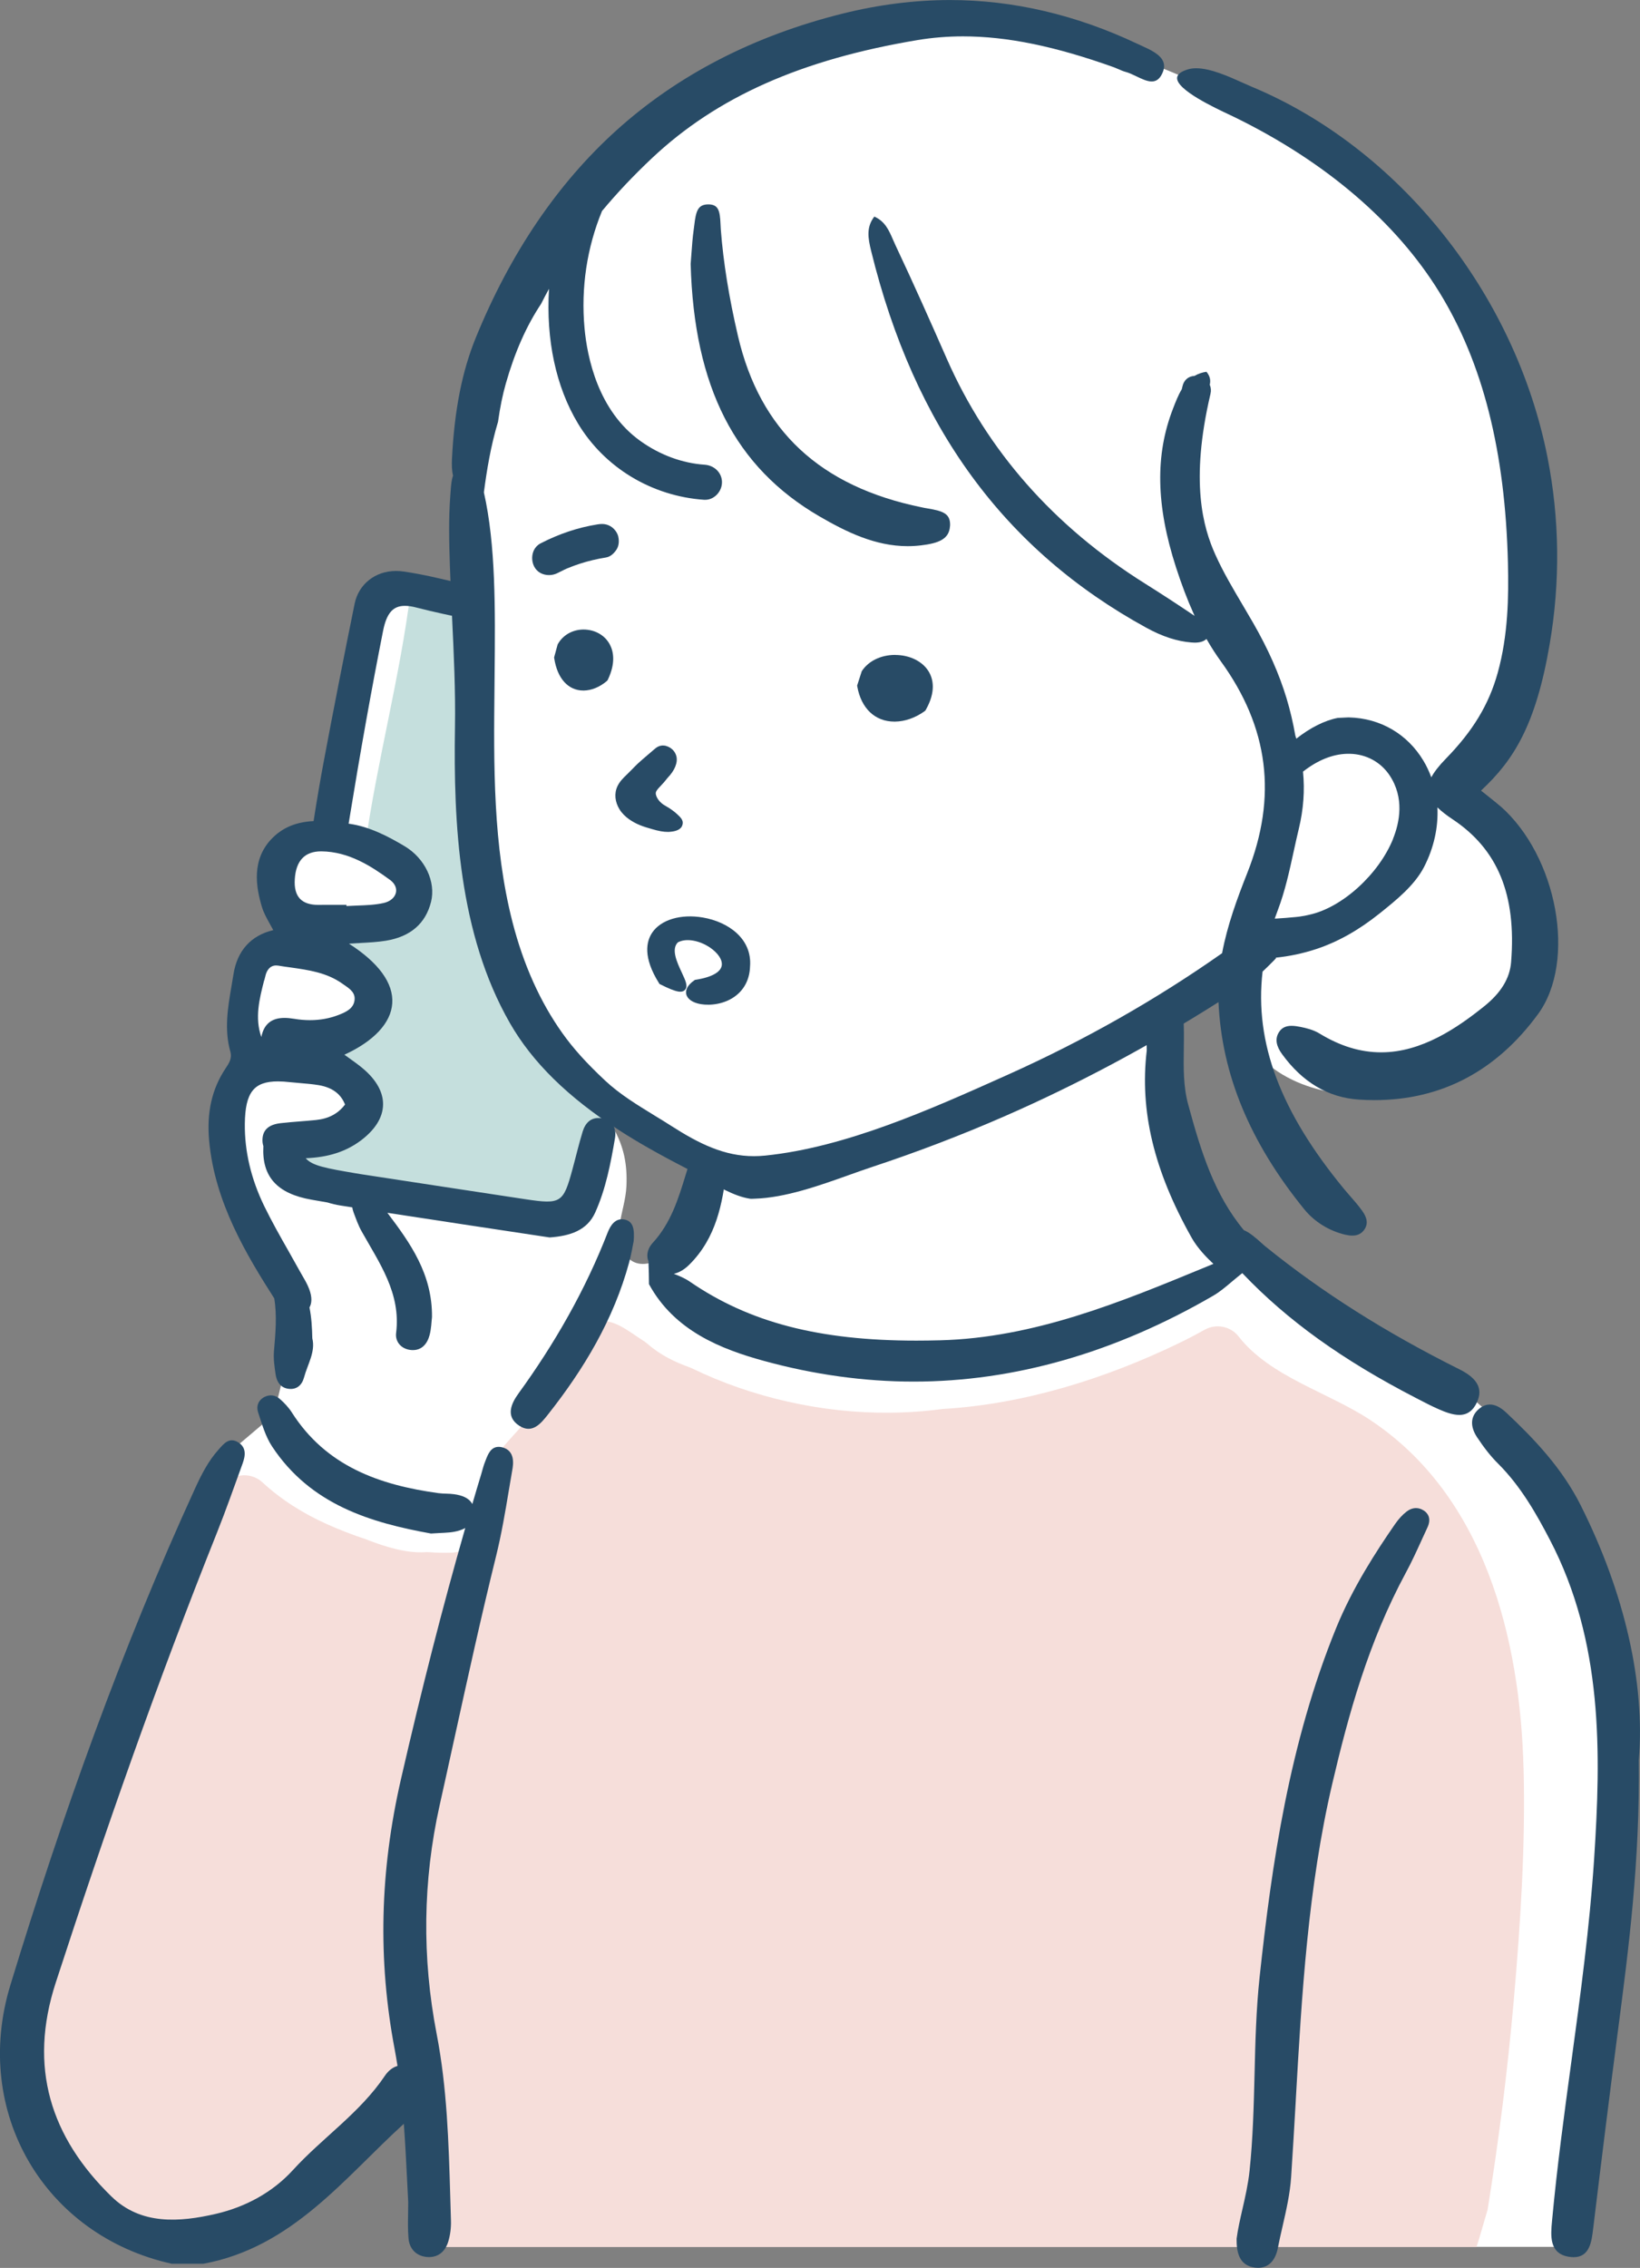 <?xml version="1.0" encoding="UTF-8"?>
<svg id="_レイヤー_2" data-name="レイヤー 2" xmlns="http://www.w3.org/2000/svg" viewBox="0 0 306.25 423.34">
  <rect x="0" y="0" width="306.25" height="423.34" fill="#808080" stroke="none"/>
  <defs>
    <style>
      .cls-1 {
        fill: #fff;
      }

      .cls-2 {
        fill: #284b66;
      }

      .cls-3 {
        fill: #f6deda;
      }

      .cls-4 {
        fill: #c5dfdd;
      }
    </style>
  </defs>
  <g id="_病院に電話をする女性" data-name="病院に電話をする女性">
    <g id="_若い女性" data-name="若い女性">
      <path id="_白" data-name="白" class="cls-1" d="M298.43,298.34c-4.18-10.74-11.53-24.65-16.1-29.62-4.57-4.97-6.56-8.95-18.29-13.32-11.73-4.37-33.1-21.87-33.1-21.87,0,0-6.26-3.75-11.13-18.48-4.87-14.72-3.08-26.26-3.08-26.26l12.92-6.36s.15,1.91.77,4.35c.13,1.43.43,2.84.9,4.16,3.79,10.51,16.17,14.39,26.39,13.19,6.59-.77,12.99-3.44,18.09-7.66,2.32-1.11,4.24-2.37,5.53-3.71,5.17-5.37,6.1-8.35,5.44-16.9-.02-.27-.05-.55-.07-.83.41-6.16-.98-12.43-4.31-17.64-1.57-2.46-3.62-4.53-5.47-6.78-1.47-1.79-3.41-4.38-2.94-6.88.08-.44.24-.86.45-1.27,3.66-3.04,8.72-7.62,9.88-17.9,1.59-14.12,4.97-24.85,1.59-37.77-3.38-12.92-3.78-21.47-9.74-28.83-5.96-7.36-27.44-30.82-32.61-33.8-4.74-2.74-27.89-11.83-33.06-14.23-.28-1.11-1.04-2.11-2.38-2.62-19.87-7.49-42.64-6.9-62.29,1.06-8.41,3.41-17.35,8.42-24.62,14.91h0s0,0,0,0c-3.06,2.73-5.83,5.73-8.14,8.98-6.56,7.48-15.04,17.82-17.26,23.54-3.75,9.68-7.55,11.91-7.64,22.05-.09,10.14,1.1,21.67.9,26.44-.2,4.77-.9,8.09-.9,8.09,0,0-15.4-2.01-16.19-1.87-.8.14-2.41,1.14-3.19,4.72s-6.52,40.51-6.52,40.51c0,0-5.6-2.14-8.18,2.24-2.58,4.37-3.51,5.17-1.66,9.34,1.86,4.18,2.72,4.77,0,7.95-2.72,3.18-5.5.6-6.69,5.96-1.19,5.37-2.19,8.43-1.19,12.37.99,3.94.58,3.94-.41,7.71-.98,3.78-3.57,1.59-2.38,9.74,1.19,8.15.99,9.23,4.57,16.54,3.58,7.32,8.9,13.99,8.73,18.01-.18,4.02-3.95,18.5-3.95,18.5l-9.65,8.19s-27.13,71.57-29.12,77.94c-1.99,6.36-8.9,19.29-8.23,32.01.67,12.72-4.4,11.17,4.2,21.49,8.6,10.32,10.61,12.25,21.12,13.3,10.51,1.06,17.1.99,26.64-6.76,9.54-7.75,22.87-20.2,22.87-20.2l.29,29.35h213.63s8.35-70.38,9.34-81.32c.99-10.93.4-29.03-3.78-39.76ZM122.16,235.51c-4.92,1.86-7.05-2.73-6.45-6.86.35-2.46,1.16-4.76,1.27-7.26.18-3.99-.46-7.31-2.43-10.81-.06-.1-.1-.2-.14-.3-.82-1.18-.46-3.4,1.27-2.6,4.14,1.91,8.31,4.18,11.99,6.9,2.27,1.68,3.68,4.15,3.62,7.01-.1,4.83-4.48,12.15-9.14,13.9Z"/>
      <g id="_塗り" data-name="塗り">
        <path class="cls-3" d="M284.5,330.1c-.62-24.27-7.25-50.98-28.79-65.14-7.76-5.1-18.56-7.97-24.42-15.49-1.52-1.95-4.25-2.44-6.4-1.22-1.6.9-3.23,1.75-4.89,2.55-13.52,6.51-28.7,11.31-43.86,12.2-.09,0-.18.01-.28.03-12.72,1.69-25.83.18-37.93-4-2.95-1.02-5.84-2.22-8.65-3.58-.14-.07-.28-.13-.42-.18-2.86-1.03-5.56-2.33-7.93-4.41-.18-.16-.38-.31-.59-.45-.4-.26-.81-.52-1.2-.79-2.86-1.93-5.88-4.24-9.4-2.34-2.56,1.38-3.73,4.29-4.56,6.91-1.86,5.84-5.77,9.77-9.78,14.26-.47.52-.94,1.05-1.39,1.59-.56.66-.96,1.45-1.12,2.31-.2,1.06-.37,2.12-.54,3.18-1.18,4.16-2.35,8.32-3.53,12.47-.18.09-.36.16-.55.22-.56.18-1.06.5-1.53.85-.61.45-1.39.73-2.38.76-1.42.05-2.85.02-4.27-.09-.23-.02-.47-.01-.7,0-3.55.24-7.64-1.08-10.78-2.3-.07-.03-.14-.06-.21-.09-2.53-.82-5-1.79-7.39-2.86-4.43-1.99-8.53-4.57-12.01-7.79-2.3-2.13-6.01-1.6-7.63,1.08-2.33,3.86-4.11,8.05-5.8,12.29-3.08,7.73-6.12,15.48-9.14,23.24-6.07,15.57-12.13,31.19-17.4,47.05-4.63,13.94-7.89,29.68-.71,43.36,6.06,11.53,18.73,18.74,31.63,14.36,5.48-1.86,9.92-5.03,13.97-8.72,3.81-3.04,7.5-6.21,11.07-9.52,2.95-2.73,5.81-5.56,8.58-8.47,3.41.51,6.54,5.81,6.54,8.82-.01,6.42-.27,12.84-.5,19.26h196.11c.57-1.74,1.29-4.36,2.07-6.96,2.09-12.94,3.73-25.95,4.88-39.01,1.26-14.39,2.21-28.94,1.84-43.39Z"/>
        <path class="cls-4" d="M114.49,207.28l-1.56-1.91s-6.9-7.75-13.55-13.73c-6.65-5.98-4.17-11.27-6.47-17.71-2.3-6.44-3.68-25.54-4.74-33.13-1.06-7.59,0-28.41,0-28.41,0,0-6.59-1.23-11.5-1.87-1.99,15.92-6.24,31.45-8.48,47.33,2.65,1.14,4.84,1.67,7.69,2.74,3.68,1.38,2.99,3.22,2.76,7.89-.23,4.67-5.75,3.61-10.81,4.07-5.06.46-4.83.46-5.98,2.76-1.15,2.3,3.45,4.6,5.52,6.9,2.07,2.3,1.84,2.53,1.4,5.03s-4.63,3.94-7.16,5.09c-2.53,1.15-1.38,3.22.69,5.98,2.07,2.76,4.83,4.83,5.52,8.97.69,4.14-8.51,5.06-11.87,5.81-3.36.75-3.54,4.77-3.54,4.77,0,0,41.41,8.51,45.32,9.74,3.91,1.23,5.98-.54,9.14-1.14,3.16-.6,3.05-5.38,3.05-5.38l4.56-13.8Z"/>
      </g>
      <g id="_アウトライン" data-name="アウトライン">
        <g>
          <path class="cls-2" d="M51.21,242.34c.54,3.26.23,6.56-.05,9.87-.12,1.44.1,2.93.31,4.37.21,1.37.92,2.49,2.44,2.67,1.54.18,2.49-.74,2.86-2.11.67-2.49,2.18-4.81,1.55-7.32-.04-2-.16-3.93-.53-5.76.42-.75.54-1.83-.04-3.4-.32-.87-.79-1.68-1.25-2.47-.16-.28-.32-.56-.48-.84-.71-1.29-1.44-2.57-2.16-3.85-1.55-2.72-3.14-5.54-4.53-8.39-2.45-5.05-3.67-10.21-3.61-15.35.07-5.84,1.68-7.9,6.17-7.9.7,0,1.46.05,2.33.15.65.07,1.31.13,1.97.18,1.1.09,2.23.19,3.32.37,2.52.43,4.13,1.61,4.92,3.62-1.31,1.72-3.05,2.64-5.44,2.89-1,.1-2.01.18-3.01.26-1.16.09-2.35.19-3.52.32-2.19.24-3.31,1.18-3.44,2.87-.04.52.02.99.16,1.42-.31,5.69,2.55,8.87,8.98,10,1,.17,1.99.35,2.99.52.8.25,1.62.44,2.44.57.73.11,1.46.22,2.19.34.05.32.14.65.26.98.45,1.19.87,2.4,1.49,3.5,3.32,5.93,7.37,11.56,6.44,18.98-.21,1.67,1.02,3.06,2.89,3.18,1.88.12,2.92-1.15,3.36-2.79.33-1.21.34-2.5.45-3.36.08-8.06-4.07-13.83-8.33-19.47,5.16.79,10.31,1.58,15.47,2.36,5.07.77,10.15,1.54,14.83,2.24,3.88-.28,7.01-1.33,8.51-4.66,1.98-4.4,2.88-9.13,3.69-13.85.31-1.79-.4-3.41-2.54-3.74-1.9-.29-2.99.85-3.49,2.47-.72,2.35-1.28,4.75-1.93,7.13-1.68,6.19-2.14,6.51-8.74,5.52-10.31-1.55-20.61-3.14-30.92-4.71l-.84-.14c-5.38-.92-8.09-1.38-9.29-2.81,4.2-.16,7.49-1.22,10.28-3.3,2.66-1.99,4.1-4.28,4.16-6.63.07-2.33-1.23-4.68-3.73-6.79-.81-.69-1.67-1.3-2.58-1.95-.3-.21-.6-.43-.91-.65,5.53-2.54,8.7-5.94,8.94-9.6.25-3.75-2.55-7.59-8.09-11.13.71-.05,1.38-.08,2.02-.12,1.8-.1,3.36-.18,4.88-.43,4.58-.75,7.41-3.19,8.43-7.25.94-3.76-1.14-8.14-4.94-10.4-2.97-1.77-6.52-3.65-10.33-4.18-.04,0-.08-.01-.12-.02,2.22-13.6,4.27-25.07,6.43-35.96.66-3.34,1.85-4.7,4.08-4.7.63,0,1.34.1,2.16.32,3.34.86,6.73,1.57,9.92,2.22l.46.09s-.39-1.31-.51-1.74c-.47-1.57-.95-3.19-1.28-4.81l-.04-.18-.18-.04c-3.82-.94-7.27-1.76-10.79-2.27-.47-.07-.94-.1-1.4-.1-3.88,0-6.98,2.46-7.73,6.13-2.01,9.87-3.95,19.77-5.76,29.41-.63,3.37-1.25,6.97-1.9,11.15-3.17.16-5.6,1.13-7.58,3.05-4.14,4.03-3.16,9.35-2.06,13.01.32,1.05.86,2.03,1.44,3.07.22.39.44.8.67,1.22-4.19,1-6.76,3.87-7.44,8.3-.11.72-.23,1.44-.36,2.16-.68,3.97-1.38,8.08-.22,12.2.36,1.28-.22,2.15-.89,3.16-2.55,3.82-3.55,8.24-3.06,13.53,1.05,11.48,7,21.32,12.14,29.37ZM55.05,164.09c.22-3.43,1.87-5.17,4.9-5.17h.09c5.12.06,9.28,2.77,12.78,5.32.89.65,1.3,1.51,1.12,2.36-.2.94-1.08,1.69-2.3,1.96-1.61.36-3.32.42-4.98.48-.64.02-1.31.05-1.96.09v-.23s-2.83,0-3.33,0c-.62,0-1.23,0-1.85.01h-.15c-1.51,0-2.64-.39-3.36-1.15-.75-.8-1.07-2.02-.96-3.65ZM49.35,183.01l.25-.98c.14-.54.6-1.81,1.96-1.81.13,0,.26.01.4.03.76.13,1.53.24,2.3.34,3.31.47,6.74.95,9.63,3l.36.25c1.11.76,2.16,1.48,1.95,2.92-.22,1.5-1.52,2.13-2.96,2.69-1.66.65-3.46.98-5.35.98-.95,0-1.94-.08-2.94-.25-.68-.11-1.27-.17-1.82-.17-2.44,0-3.86,1.17-4.33,3.57-1.26-3.61-.35-7.16.53-10.59Z"/>
          <path class="cls-2" d="M116.74,227.67c-1.8-.43-2.74,1.06-3.26,2.39-4.19,10.78-9.87,20.69-16.64,30.03-1.3,1.79-2.57,4.3.13,6.05,2.39,1.55,3.99-.36,5.32-2.05,6.77-8.56,12.3-17.79,15.19-28.43.43-1.58.69-3.21.85-3.99.18-2.25-.1-3.64-1.6-4Z"/>
          <path class="cls-2" d="M93.71,270.15c-.21-.05-.41-.07-.59-.07-1.47,0-2.01,1.4-2.44,2.53l-.12.31c-.21.52-.36,1.07-.52,1.63-.06.22-.13.45-.19.67-.56,1.83-1.11,3.68-1.65,5.54-.62-1.16-1.95-1.64-3.39-1.84-.97-.14-1.97-.07-2.94-.2-11.04-1.52-20.99-5.03-27.38-15.07-.61-.95-1.42-1.81-2.28-2.55-.77-.67-1.8-.83-2.77-.36-1.21.59-1.62,1.76-1.24,2.9.72,2.17,1.36,4.47,2.59,6.34,7.22,10.97,18.57,14.27,29.69,16.28,2.06-.14,3.22-.12,4.34-.33.75-.14,1.46-.36,2.06-.7-4.18,14.54-8.12,29.96-12,46.86-3.96,17.26-4.34,33.76-1.18,50.45.19,1.03.37,2.06.53,3.1-.95.27-1.76.95-2.37,1.86-4.65,6.91-11.62,11.52-17.15,17.57-3.82,4.19-8.88,6.9-14.37,8.18-6.83,1.58-14.03,2.12-19.52-3.23-11.39-11.09-15.55-24.13-10.41-39.93,9.21-28.29,19.05-56.33,30.09-83.95,1.71-4.27,3.22-8.62,4.8-12.94.53-1.46.75-2.99-.81-3.96-1.72-1.07-2.75.32-3.71,1.39-1.88,2.1-3.15,4.59-4.32,7.14-13.78,30.07-24.87,61.16-34.52,92.77-7.23,23.68,6.31,46.75,30.14,52.03h5.9c16.6-3.06,26.36-16.07,37.43-26.13.27,3.64.45,7.27.63,10.85.06,1.27.12,2.53.19,3.78,0,.67-.01,1.34-.02,2.03-.03,1.54-.06,3.12.07,4.68.15,1.94,1.36,3.25,3.22,3.5.21.03.43.04.63.04,1.75,0,3.02-1.04,3.59-2.93.36-1.21.53-2.55.49-3.87-.05-1.49-.09-2.98-.13-4.47-.29-9.99-.59-20.32-2.54-30.38-2.76-14.26-2.58-28.61.55-42.65.92-4.11,1.82-8.22,2.72-12.33l.02-.08c2.47-11.24,5.02-22.87,7.83-34.23.98-3.98,1.68-8.09,2.34-12.07.22-1.31.44-2.62.67-3.93.16-.9.64-3.64-1.96-4.23Z"/>
          <path class="cls-2" d="M295.22,281.07c-3.54-7.07-8.78-12.52-13.92-17.36-1.1-1.03-2.1-1.53-3.08-1.53-.73,0-1.43.29-2.09.86-1.55,1.35-1.65,3.22-.29,5.27,1.37,2.06,2.61,3.61,3.91,4.9,4.31,4.29,7.25,9.58,9.66,14.2,9.99,19.11,9.56,39.94,8.27,59.64-.83,12.64-2.56,25.4-4.24,37.73-1.32,9.69-2.68,19.71-3.6,29.62l-.02.21c-.25,2.69-.56,6.04,3.12,6.65.32.05.63.08.92.08,3.01,0,3.36-2.94,3.64-5.31l.05-.4c1.59-13.17,3.06-24.9,4.49-35.87l.09-.68c2.02-15.49,4.11-31.5,3.9-50.52,1.2-14.33-2.64-31.19-10.81-47.48Z"/>
          <path class="cls-2" d="M265.92,282c-.47-.32-.97-.49-1.49-.49-.61,0-1.22.23-1.78.66-.77.6-1.49,1.39-2.15,2.34-3.5,5.06-7.91,11.83-11,19.41-8.72,21.4-12.02,43.99-14.29,65.2-.64,6.02-.8,12.16-.94,18.15-.15,5.89-.3,11.99-.93,17.95-.26,2.45-.8,4.84-1.33,7.15-.43,1.9-.85,3.7-1.09,5.52-.02,2.32.35,5.02,3.47,5.4.19.02.37.03.55.03,1.92,0,3.23-1.32,3.69-3.72.26-1.36.58-2.73.89-4.09.67-2.94,1.37-5.98,1.58-9.09.32-4.77.6-9.63.87-14.33v-.1c1.11-19.45,2.26-39.57,6.83-59.09,2.99-12.77,6.72-26.36,13.71-39.3,1.07-1.97,2.02-4.05,2.94-6.07.36-.8.73-1.59,1.1-2.39.79-1.69.09-2.65-.63-3.15Z"/>
          <path class="cls-2" d="M272.5,255.59c-13.79-6.88-25.62-14.37-36.16-22.89-.26-.21-.55-.47-.87-.76-.92-.82-2.11-1.88-3.2-2.31-5.51-6.66-7.98-14.58-10.39-23.45-.93-3.41-.87-6.95-.82-10.37.04-2.69.08-5.48-.36-8.17-.02-.13-.04-.27-.05-.41-1.95,1.69-4.17,3.01-6.59,3.92,0,.81.02,1.61.04,2.42.02.84.04,1.68.04,2.53-1.33,11.29,1.33,22.4,8.38,34.94,1.13,2,2.83,3.73,4.07,4.88l-1.82.75c-15.59,6.43-31.7,13.07-49.25,13.52-1.53.04-3.01.06-4.42.06-18.15,0-31.18-3.39-42.27-11-.91-.63-1.96-1.07-3-1.47.98-.22,1.96-.79,2.87-1.69,5.07-5.01,6.23-11.48,6.97-17.7-2-.47-3.81-1.4-5.34-2.76-.31-.17-.63-.36-.96-.57l-.02.08c-.11.38-.21.74-.33,1.08-.35,1.05-.68,2.12-1,3.16-1.35,4.4-2.75,8.95-6.13,12.62-.74.81-1.09,1.76-.99,2.69.03.29.11.57.23.84-.01,0-.02-.02-.04-.03.06,1.51.1,2.89.1,4.21,4.74,8.73,13.52,12.15,21.48,14.33,9.33,2.56,18.72,3.86,27.94,3.86h0c18.78,0,37.6-5.39,55.94-16.03,1.21-.7,2.31-1.63,3.48-2.62.59-.49,1.19-1,1.85-1.52l.11-.08.09.1c8.33,8.74,18.58,16.1,32.26,23.17l.52.27c1.23.64,2.5,1.3,3.79,1.86,1.2.53,2.6,1.07,3.85,1.07,1.5,0,2.59-.79,3.32-2.4,1.12-2.49.08-4.43-3.28-6.11Z"/>
        </g>
        <g>
          <path class="cls-2" d="M119.43,154c.77.32,1.55.54,2.31.76,0,0,.64.18.84.23.29.07.57.13.83.18.46.08.88.12,1.28.12.14,0,.29,0,.43-.02,2.15-.16,2.41-1.19,2.37-1.8-.07-.56-.48-.98-.94-1.39l-.08-.08c-.39-.37-.83-.7-1.17-.93-.27-.19-.55-.36-.83-.52-.3-.17-.63-.37-.89-.59-.44-.36-.77-.79-.97-1.25-.13-.31-.18-.56-.14-.77.08-.38.49-.81.85-1.18.47-.48.93-1.02,1.33-1.54,1.35-1.39,1.95-2.87,1.66-4.05-.23-.93-.96-1.66-1.97-1.94-.06-.02-.12-.03-.18-.04-.13-.02-.26-.03-.37-.03-.79,0-1.3.44-1.67.76l-1.67,1.43c-.47.4-.94.81-1.39,1.23-.37.35-.72.71-1.09,1.09-.28.29-.56.57-.92.92-.65.62-1.32,1.27-1.75,2.18-.63,1.34-.48,2.91.4,4.33.93,1.49,2.54,2.4,3.73,2.9Z"/>
          <path class="cls-2" d="M108.91,117.51h0c-2.01.03-3.78,1.03-4.72,2.69l-.06.11-.66,2.42.03.18c.58,3.75,2.61,5.99,5.44,5.99h.07c1.43-.02,2.95-.63,4.27-1.74l.17-.17.07-.14c1.47-3.09,1.03-5.22.4-6.46-.9-1.78-2.78-2.88-5-2.88Z"/>
          <path class="cls-2" d="M167.17,122.25h-.12c-2.57.03-4.83,1.13-6.05,2.93l-.08.12-.86,2.67.03.2c.74,4.09,3.33,6.53,6.94,6.53h.1c1.84-.02,3.78-.7,5.47-1.9l.21-.18.09-.15c1.91-3.39,1.35-5.73.54-7.09-1.14-1.92-3.55-3.12-6.28-3.12Z"/>
          <path class="cls-2" d="M129.92,182.89l-.14.02-.12.08c-1.49,1.04-1.64,1.98-1.51,2.59.21.92,1.2,1.6,2.72,1.86t0,0c1.76.3,4.58.04,6.7-1.7,1.56-1.28,2.42-3.13,2.49-5.31.43-5.22-4.11-8.36-8.8-9.16-4.13-.71-7.86.41-9.48,2.84-1.09,1.63-1.75,4.59,1.28,9.41l.09.15.16.08c1.57.79,2.62,1.21,3.32,1.33.62.11,1.07-.02,1.34-.37.51-.67.05-1.65-.64-3.13-.91-1.95-2.04-4.38-.75-5.67.77-.41,1.75-.52,2.85-.33,2.72.46,5.38,2.64,5.37,4.39,0,1.39-1.74,2.43-4.89,2.92Z"/>
          <path class="cls-2" d="M115.12,102.6c.43-.66.54-1.53.33-2.46-.17-.73-.76-1.51-1.47-1.92-.47-.27-.98-.41-1.56-.41-.28,0-.57.03-.87.08-3.59.57-7.16,1.76-10.61,3.54-.67.35-1.17.95-1.41,1.71-.27.86-.18,1.86.24,2.65.52.98,1.54,1.56,2.74,1.56.57,0,1.13-.13,1.63-.39.39-.2.79-.4,1.19-.59l.56-.26c.99-.4,1.71-.67,2.38-.88,1.57-.51,3.22-.9,4.91-1.17,1-.16,1.69-1.08,1.94-1.46Z"/>
          <path class="cls-2" d="M280.14,150.47c-.61-.53-1.24-1.03-2.03-1.66-.42-.33-.89-.7-1.41-1.12l-.13-.11.12-.12c5.91-5.54,10.1-12.02,12.69-27.2,2-11.68,1.86-23.43-.41-34.92-6.03-30.53-27.71-57.68-55.22-69.15-.52-.22-1.1-.48-1.73-.76-2.52-1.14-5.97-2.69-8.65-2.69-.57,0-1.08.07-1.54.21-1.3.4-1.98.92-2.02,1.56-.16,2.26,7.14,5.67,9.89,6.96.38.18.7.33.92.44,16.91,8.28,30.11,19.57,38.16,32.64,8.12,13.18,12.31,29.73,12.81,50.6.15,6.18.04,13.44-1.91,20.44-1.64,5.91-4.63,10.86-9.69,16.04-1.28,1.31-2.17,2.45-2.71,3.47-.4-1.07-.88-2.12-1.48-3.11-2.99-4.98-8.04-7.92-13.85-8.07h-.25s-1.89.09-1.89.09c-2.45.47-5.17,1.85-7.74,3.88-.06-.19-.12-.38-.18-.57-.42-2.4-.97-4.74-1.64-6.96-1.38-4.56-3.41-9.15-6.22-14.05-.63-1.1-1.28-2.19-1.92-3.28-1.81-3.06-3.69-6.22-5.17-9.52-2.24-4.99-4.76-13.54-.9-29.98.14-.59.1-1.14-.11-1.65l-.02-.04v-.04c.21-.89,0-1.65-.62-2.4-.81.12-1.53.36-2.19.75l-.03.02h-.03c-1.14.07-1.95.77-2.22,1.92l-.07.29-.07.28c-.66,1.1-1.15,2.36-1.63,3.61-3.36,8.64-3.19,18.05.55,29.62,1.04,3.21,2.11,6.03,3.27,8.61l.21.47-.43-.29c-2.88-1.94-5.78-3.83-8.87-5.77-16.99-10.66-29.42-24.76-36.96-41.9-2.97-6.75-6.18-13.99-9.59-21.21-.16-.33-.31-.68-.46-1.03-.77-1.77-1.49-3.45-3.5-4.34-1.53,1.98-1.19,4-.59,6.44,8.05,32.79,24.86,55.79,51.4,70.32,2.99,1.64,5.74,2.53,8.4,2.74.2.02.41.03.61.03.92,0,1.6-.19,2.07-.58l.13-.11.09.15c.82,1.42,1.68,2.76,2.57,3.99,8.98,12.37,10.61,25.3,4.97,39.53-1.89,4.77-3.73,9.76-4.71,14.99-12.34,8.68-25.76,16.29-39.96,22.66l-.51.23c-13.97,6.26-29.8,13.35-44.84,14.89-.71.07-1.41.11-2.1.11-5.52,0-10.2-2.28-15.53-5.7-1-.64-2.04-1.28-3.05-1.89l-.06-.04c-3.17-1.94-6.46-3.95-9.15-6.47-3.49-3.26-5.96-6-8.02-8.9-4.12-5.79-7.24-12.74-9.28-20.66-3.68-14.32-3.52-29.38-3.37-43.96l.02-2.27c.12-12.39.22-24.19-2-34.02.53-4.07,1.28-8.68,2.64-13.17.38-2.71.86-5.06,1.47-7.19,1.67-5.84,3.83-10.71,6.58-14.84.47-.94.96-1.87,1.47-2.8-.58,9.49,1.28,18.27,5.39,25.11,4.96,8.26,13.78,13.6,23.6,14.28.06,0,.17,0,.19,0,1.66,0,3.12-1.53,3.12-3.28s-1.4-3.15-3.25-3.27c-4.17-.29-8.31-1.81-11.96-4.41-7.94-5.65-9.96-15.64-10.46-21.1-.68-7.53.45-15.01,3.27-21.85,2.79-3.35,5.88-6.62,9.3-9.84,12.14-11.44,27.92-18.45,49.64-22.07,2.73-.45,5.57-.69,8.46-.69,8.23,0,17.2,1.84,28.24,5.79.29.11.58.23.86.36.41.18.83.37,1.26.48.65.17,1.35.51,2.02.83.98.47,1.99.96,2.86.96.8,0,1.4-.4,1.86-1.27.46-.86.58-1.61.34-2.31-.49-1.47-2.5-2.37-4.11-3.1-.26-.12-.5-.23-.74-.34-11.47-5.43-23.24-8.18-35.01-8.18-6.55,0-13.28.85-20,2.52-16.61,4.13-30.85,11.47-42.32,21.83-10.95,9.89-19.77,22.88-26.21,38.63-2.58,6.3-4,13.48-4.47,22.6-.06,1.23-.03,2.28.2,3.19-.3.87-.36,1.68-.46,3.01l-.04.55c-.35,4.5-.23,9.03-.09,13.28.1,3,.25,6.03.38,8.96l.03.72c.32,6.67.65,13.57.54,20.44-.29,17.96.69,38.56,10.26,55.24,4.2,7.33,10.86,13.86,20.36,19.98,3.47,2.24,7.43,4.49,12.46,7.08.99.51,2.04,1.12,3.14,1.77,2.77,1.62,5.9,3.46,8.68,3.92l.18.03c.1.02.21.02.31.02.04,0,.56-.02.56-.02,5.72-.17,12.06-2.43,17.66-4.43,1.58-.56,3.08-1.1,4.54-1.58,8.21-2.72,16.4-5.85,24.35-9.32,13.6-5.93,27.05-13.11,40.08-21.36.6,13.47,5.83,26.12,16,38.65,1.9,2.34,4.61,4.03,7.62,4.75.52.12.96.18,1.37.18,1.04,0,1.81-.41,2.33-1.25.61-.98.46-2.06-.49-3.38-.67-.94-1.44-1.82-2.19-2.68-.42-.49-.85-.97-1.26-1.47-11.79-14.33-16.69-27.22-15.15-40.5.79-.74,1.49-1.44,2.15-2.11.13-.13.26-.27.38-.41-.03-.03-.05-.05-.08-.08,2.58-.26,5.12-.8,7.57-1.61,4.05-1.34,7.92-3.52,11.84-6.65,3.06-2.45,6.53-5.23,8.31-8.7,1.84-3.59,2.66-7.42,2.48-11.09.71.69,1.63,1.42,2.81,2.2,8.48,5.63,11.96,14.11,10.95,26.68-.24,3.02-1.88,5.72-5.02,8.24-4.98,4-11.66,8.6-19.23,8.6-3.88,0-7.65-1.15-11.54-3.52-1.11-.68-2.46-1.01-3.51-1.22-.51-.1-1.12-.21-1.7-.21-1.17,0-1.95.44-2.46,1.37-.62,1.14-.4,2.41.68,3.9,3.81,5.26,8.63,8.12,14.32,8.5.98.07,1.97.1,2.93.1,12.48,0,22.77-5.41,30.57-16.07,7.2-9.84,3.63-29.44-7.07-38.83ZM260.14,156.59c-2.67,6.61-9.52,12.83-15.6,14.15-.12.03-.23.05-.34.08-.19.05-.37.09-.56.12-.27.05-.53.09-.8.13l-.25.04-.66.07c-1.22.13-2.47.21-3.68.29h-.21c.19-.54.39-1.09.6-1.64,1.32-3.48,2.14-7.23,2.93-10.85.31-1.42.63-2.9.98-4.33.86-3.58,1.12-7.13.77-10.61,2.68-2.11,5.49-3.26,8.22-3.33h.3s.28,0,.28,0c3.04.08,5.72,1.55,7.37,4.02,2.79,4.19,1.89,8.77.63,11.87Z"/>
          <path class="cls-2" d="M177.41,98.22c.13-2.33-1.24-2.81-4.17-3.31-.37-.06-.74-.12-1.08-.2-19.01-3.87-30.25-14.34-34.36-32.01-1.67-7.17-2.72-13.67-3.2-19.87-.02-.3-.04-.62-.05-.95-.11-2.53-.37-3.73-2.3-3.73-1.94.02-2.29,1.25-2.6,3.87-.03.29-.07.58-.11.85-.21,1.46-.31,2.97-.42,4.43-.05.66-.09,1.33-.15,1.97.63,22.98,8.28,37.96,24.07,47.13,4.96,2.88,10.38,5.55,16.45,5.55.84,0,1.68-.05,2.51-.15,3.23-.39,5.26-1.13,5.4-3.61Z"/>
        </g>
      </g>
    </g>
  </g>
</svg>
